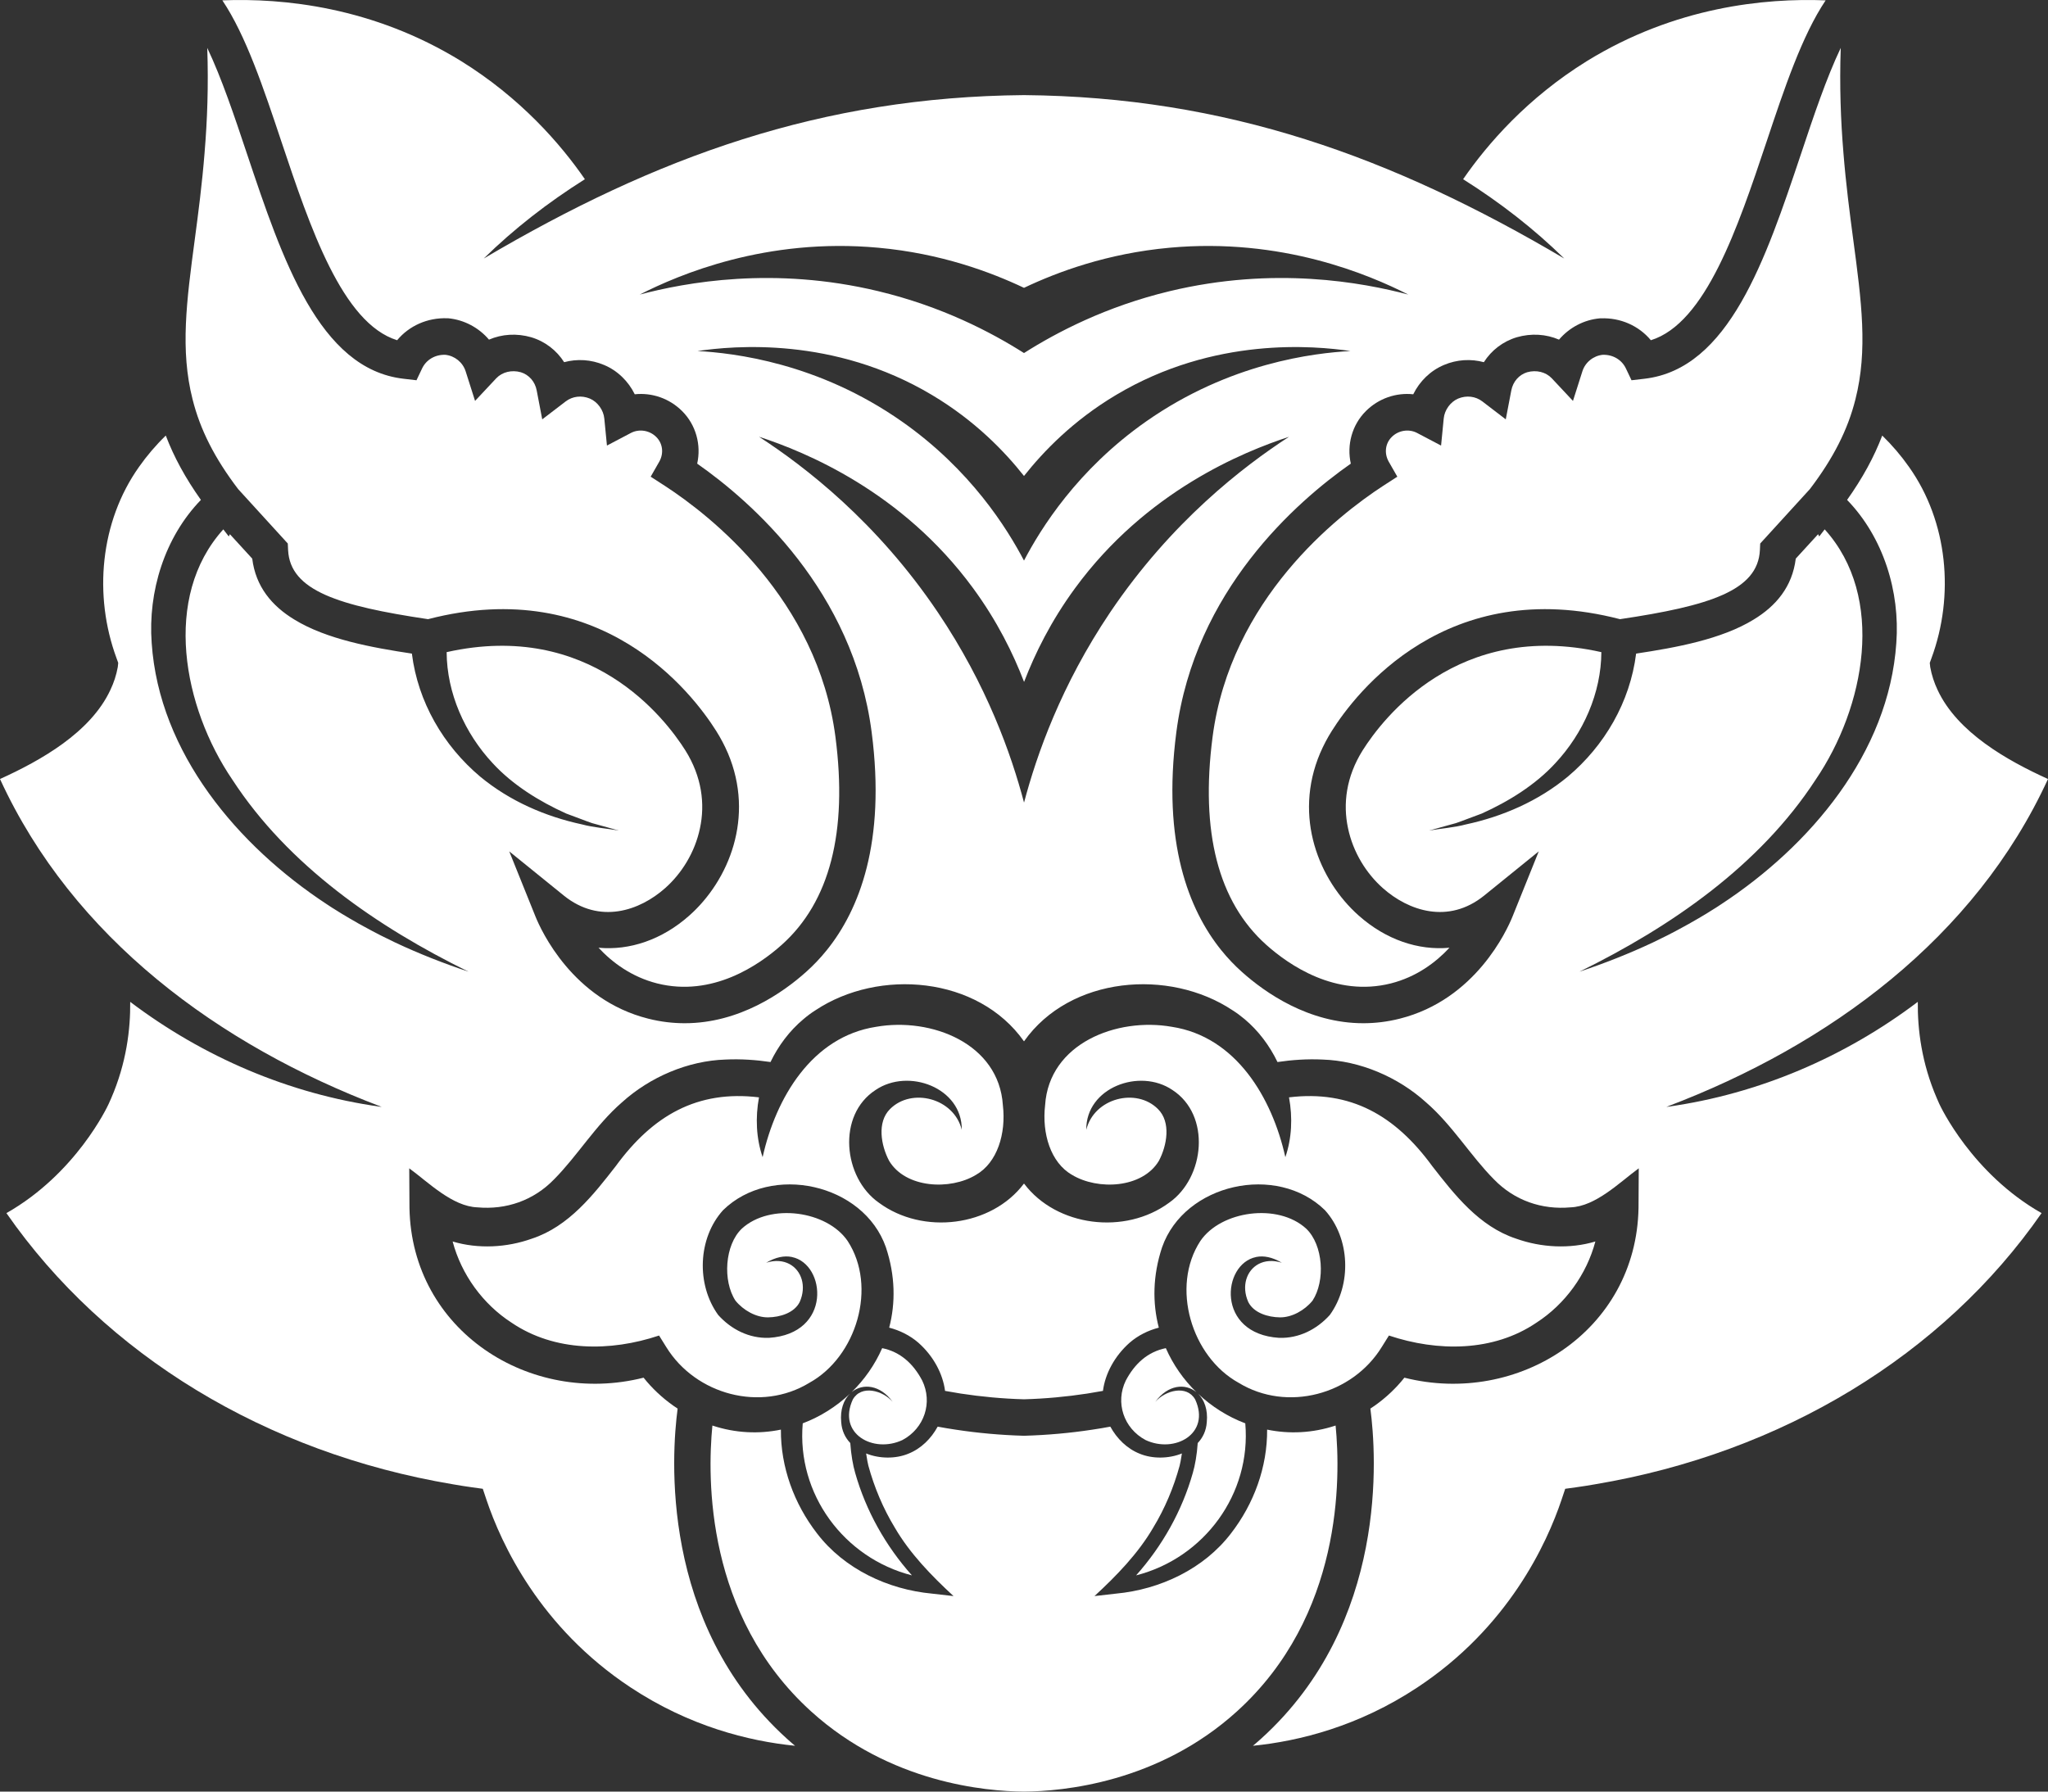 <svg width="80" height="70" viewBox="0 0 80 70" fill="none" xmlns="http://www.w3.org/2000/svg">
<rect x="0" y="0" width="80" height="70" fill="#333333" stroke="none"/>
<path d="M39.994 46.249C38.73 47.925 36.055 48.267 34.329 46.99C32.934 46.01 32.688 43.57 34.203 42.587C35.487 41.715 37.584 42.499 37.569 44.138V44.143C37.264 42.903 35.612 42.484 34.768 43.331C34.249 43.844 34.414 44.756 34.731 45.355C35.373 46.429 37.119 46.514 38.126 45.902C38.959 45.426 39.304 44.286 39.175 43.185C39.021 40.766 36.374 39.74 34.223 40.119C31.716 40.504 30.306 42.895 29.79 45.212C29.539 44.477 29.502 43.667 29.648 42.875C27.246 42.584 25.503 43.576 24.051 45.565C23.192 46.666 22.225 47.92 20.776 48.396C19.797 48.746 18.682 48.806 17.681 48.507C18.023 49.795 18.859 50.952 19.983 51.679C21.672 52.825 23.848 52.816 25.745 52.181L26.027 52.634C27.174 54.492 29.719 55.185 31.616 54.028C33.462 53.007 34.277 50.277 33.111 48.487C32.306 47.304 30.081 46.993 28.977 48.005C28.31 48.641 28.224 50.046 28.729 50.818C29.037 51.197 29.536 51.477 30.004 51.471C30.466 51.465 31.025 51.3 31.239 50.87C31.513 50.251 31.308 49.636 30.834 49.385C30.595 49.259 30.284 49.225 29.93 49.336C30.304 49.114 30.64 49.054 30.926 49.111C30.928 49.114 30.931 49.114 30.934 49.114C32.269 49.385 32.509 52.115 30.033 52.272C29.26 52.295 28.566 51.944 28.056 51.38C27.191 50.188 27.257 48.376 28.244 47.284C30.124 45.443 33.733 46.241 34.605 48.732C34.974 49.841 34.985 50.91 34.734 51.873C35.15 51.981 35.547 52.178 35.872 52.46C36.463 52.982 36.831 53.677 36.916 54.344C37.116 54.381 37.321 54.415 37.532 54.449C38.34 54.572 39.164 54.649 39.994 54.672C39.994 54.672 39.997 54.672 40 54.672C40 54.672 40.003 54.672 40.006 54.672C40.836 54.649 41.66 54.572 42.467 54.449C42.678 54.415 42.884 54.381 43.084 54.344C43.169 53.677 43.537 52.982 44.128 52.46C44.453 52.178 44.849 51.981 45.266 51.873C45.015 50.91 45.026 49.841 45.394 48.732C46.267 46.241 49.876 45.443 51.756 47.284C52.743 48.376 52.808 50.188 51.944 51.38C51.433 51.944 50.74 52.295 49.967 52.272C47.491 52.115 47.731 49.385 49.066 49.114C49.069 49.114 49.071 49.114 49.074 49.111C49.359 49.054 49.696 49.114 50.07 49.336C49.716 49.225 49.405 49.259 49.166 49.385C48.692 49.636 48.486 50.251 48.76 50.87C48.974 51.3 49.533 51.465 49.996 51.471C50.463 51.477 50.963 51.197 51.271 50.818C51.776 50.046 51.69 48.641 51.023 48.005C49.919 46.993 47.694 47.304 46.889 48.487C45.722 50.277 46.538 53.007 48.384 54.028C50.281 55.185 52.825 54.492 53.972 52.634L54.255 52.181C56.152 52.816 58.328 52.825 60.017 51.679C61.141 50.952 61.977 49.795 62.319 48.507C61.318 48.806 60.202 48.746 59.224 48.396C57.775 47.92 56.808 46.666 55.949 45.565C54.497 43.576 52.754 42.584 50.352 42.875C50.498 43.667 50.461 44.477 50.209 45.212C49.693 42.895 48.284 40.504 45.776 40.119C43.626 39.74 40.978 40.766 40.824 43.185C40.696 44.286 41.041 45.426 41.874 45.902C42.881 46.514 44.627 46.429 45.269 45.355C45.585 44.756 45.751 43.844 45.232 43.331C44.387 42.484 42.736 42.903 42.433 44.143V44.138C42.416 42.499 44.513 41.715 45.797 42.587C47.311 43.57 47.066 46.01 45.671 46.99C43.945 48.267 41.269 47.925 40.006 46.249" fill="white"/>
<path d="M39.986 56.097C39.09 56.071 38.192 55.991 37.319 55.857C37.085 55.823 36.854 55.783 36.628 55.741C36.372 56.208 35.981 56.601 35.476 56.801C34.982 57.003 34.352 56.998 33.833 56.789C33.867 57.015 33.904 57.217 33.921 57.268C34.152 58.115 34.498 58.938 34.954 59.688C35.541 60.697 36.392 61.572 37.247 62.361L36.406 62.265C34.691 62.105 32.977 61.304 31.913 59.91C31.02 58.756 30.492 57.32 30.504 55.857C29.645 56.034 28.732 55.997 27.828 55.698C27.625 57.764 27.563 63.131 31.685 66.868C34.769 69.664 38.511 69.989 39.995 70C39.995 70 39.997 70 40 70C40 70 40.003 70 40.006 70C41.489 69.989 45.232 69.664 48.316 66.868C52.438 63.131 52.375 57.764 52.172 55.698C51.268 55.997 50.355 56.034 49.497 55.857C49.508 57.32 48.98 58.756 48.087 59.91C47.023 61.304 45.309 62.105 43.595 62.265L42.753 62.361C43.609 61.572 44.459 60.697 45.047 59.688C45.503 58.938 45.848 58.115 46.079 57.268C46.096 57.217 46.133 57.015 46.168 56.789C45.648 56.998 45.018 57.003 44.525 56.801C44.02 56.601 43.629 56.208 43.372 55.741C43.147 55.783 42.916 55.823 42.682 55.857C41.809 55.991 40.91 56.071 40.014 56.097" fill="white"/>
<path d="M35.25 56.265C36.112 55.806 36.44 54.794 36.023 53.939C35.675 53.278 35.165 52.816 34.46 52.674C34.175 53.324 33.764 53.908 33.265 54.395C33.698 54.036 34.38 54.099 34.871 54.772C34.483 54.327 33.647 54.093 33.313 54.68C32.7 56.014 34.109 56.798 35.25 56.265Z" fill="white"/>
<path d="M46.735 54.395C46.236 53.908 45.825 53.324 45.54 52.674C44.835 52.816 44.325 53.278 43.977 53.939C43.56 54.794 43.888 55.806 44.75 56.265C45.891 56.798 47.3 56.014 46.687 54.68C46.353 54.093 45.517 54.327 45.129 54.772C45.62 54.099 46.301 54.036 46.735 54.395Z" fill="white"/>
<path d="M31.357 55.612C31.117 58.371 32.963 60.874 35.622 61.552C34.597 60.403 33.824 59.03 33.405 57.547C33.319 57.254 33.245 56.835 33.214 56.382C33.014 56.171 32.883 55.9 32.86 55.569C32.812 55.079 32.957 54.692 33.2 54.455C32.669 54.957 32.041 55.353 31.357 55.612Z" fill="white"/>
<path d="M48.644 55.612C47.959 55.353 47.331 54.957 46.801 54.455C47.043 54.692 47.189 55.079 47.14 55.569C47.117 55.9 46.986 56.171 46.786 56.382C46.755 56.835 46.681 57.254 46.595 57.547C46.176 59.03 45.403 60.403 44.379 61.552C47.038 60.874 48.883 58.371 48.644 55.612Z" fill="white"/>
<path d="M9.303 19.11L11.242 21.236L11.254 21.493C11.331 23.08 13.233 23.673 16.72 24.192C23.497 22.433 27.046 27.082 27.976 28.558C28.156 28.843 28.304 29.128 28.427 29.413C28.427 29.419 28.43 29.422 28.433 29.425C29.491 31.922 28.472 34.401 26.926 35.772C25.862 36.718 24.593 37.143 23.38 37.029C23.922 37.611 24.673 38.169 25.668 38.423C27.828 38.967 29.648 37.71 30.541 36.912C32.412 35.236 33.117 32.506 32.635 28.795C31.933 23.402 27.748 20.142 25.982 18.99L25.417 18.625L25.751 18.041C25.936 17.716 25.891 17.329 25.637 17.075C25.377 16.813 24.969 16.747 24.647 16.915L23.709 17.409L23.606 16.354C23.574 16.02 23.343 15.701 23.041 15.573C22.719 15.439 22.365 15.479 22.097 15.684L21.181 16.385L20.964 15.251C20.899 14.909 20.662 14.641 20.345 14.544C19.989 14.444 19.621 14.533 19.387 14.778L18.557 15.664L18.189 14.507C18.077 14.156 17.761 13.9 17.395 13.863C16.993 13.849 16.648 14.059 16.488 14.396L16.269 14.857L15.761 14.798C12.463 14.416 11.031 10.14 9.648 6.011C9.157 4.54 8.655 3.044 8.096 1.872C8.147 3.36 8.096 4.711 7.993 5.942V5.951C7.893 7.202 7.745 8.331 7.608 9.36C7.286 11.774 7.035 13.68 7.522 15.601C7.819 16.787 8.384 17.904 9.303 19.11Z" fill="white"/>
<path d="M70.353 6.011C68.969 10.14 67.537 14.416 64.239 14.798L63.731 14.857L63.512 14.396C63.352 14.059 63.007 13.849 62.605 13.863C62.24 13.9 61.923 14.156 61.812 14.507L61.444 15.664L60.614 14.778C60.38 14.533 60.012 14.444 59.655 14.544C59.338 14.641 59.102 14.909 59.036 15.251L58.819 16.385L57.904 15.684C57.635 15.479 57.282 15.439 56.959 15.573C56.657 15.701 56.426 16.02 56.395 16.354L56.292 17.409L55.353 16.915C55.031 16.747 54.623 16.813 54.363 17.075C54.109 17.329 54.064 17.716 54.249 18.041L54.583 18.625L54.018 18.99C52.252 20.142 48.068 23.402 47.366 28.795C46.884 32.506 47.588 35.236 49.46 36.912C50.352 37.71 52.172 38.967 54.332 38.423C55.328 38.169 56.078 37.611 56.62 37.029C55.407 37.143 54.138 36.718 53.074 35.772C51.528 34.401 50.509 31.922 51.568 29.425C51.571 29.422 51.574 29.419 51.574 29.413C51.696 29.128 51.844 28.843 52.024 28.558C52.954 27.082 56.503 22.433 63.281 24.192C66.767 23.673 68.669 23.08 68.746 21.493L68.758 21.236L70.698 19.11C71.616 17.904 72.181 16.787 72.478 15.601C72.966 13.68 72.715 11.774 72.392 9.36C72.255 8.331 72.107 7.202 72.007 5.951V5.945C71.904 4.711 71.853 3.36 71.904 1.872C71.345 3.044 70.843 4.54 70.353 6.011Z" fill="white"/>
<path d="M40.003 40.683C41.797 38.144 45.668 37.824 48.15 39.475C48.316 39.58 48.472 39.697 48.621 39.822C49.16 40.276 49.593 40.854 49.902 41.495C50.475 41.41 51.063 41.37 51.659 41.398C53.125 41.444 54.611 42.08 55.707 43.072C56.737 43.966 57.447 45.163 58.354 46.076C59.161 46.911 60.234 47.273 61.349 47.173C62.328 47.139 63.263 46.198 64.014 45.648L64.005 47.196C63.92 51.998 59.298 54.948 54.859 53.828C54.526 54.247 54.138 54.609 53.71 54.914C53.65 54.957 53.59 54.997 53.53 55.036C53.767 56.821 54.246 63.413 49.274 67.922C49.166 68.022 49.054 68.116 48.943 68.21C50.757 68.028 53.071 67.449 55.367 65.93C58.913 63.587 60.419 60.324 61.001 58.588L61.141 58.169L61.575 58.109C61.823 58.075 62.071 58.035 62.316 57.992C69.614 56.764 75.895 52.947 79.749 47.398C77.033 45.856 75.801 43.237 75.749 43.12C75.715 43.049 75.684 42.977 75.655 42.906C75.062 41.532 74.902 40.216 74.914 39.144C72.075 41.29 68.721 42.741 65.143 43.242C65.138 43.242 65.132 43.242 65.126 43.242C65.118 43.245 65.112 43.245 65.103 43.248H65.095C65.095 43.248 65.118 43.237 65.129 43.234C65.129 43.234 65.131 43.233 65.135 43.231C71.453 40.834 77.147 36.65 80 30.437C78.417 29.718 76.463 28.624 75.687 26.957C75.553 26.672 75.456 26.378 75.399 26.062L75.382 25.899L75.45 25.711C76.351 23.266 76.092 20.39 74.571 18.244C74.263 17.805 73.912 17.394 73.525 17.018C73.205 17.859 72.754 18.683 72.152 19.532C73.573 20.997 74.223 23.12 74.075 25.121C73.784 29.433 70.698 33.056 67.234 35.33C67.106 35.416 66.978 35.499 66.846 35.578C66.818 35.596 66.789 35.615 66.764 35.63C66.727 35.655 66.689 35.678 66.65 35.701C66.45 35.821 66.25 35.94 66.05 36.051C66.011 36.077 65.968 36.1 65.928 36.12C65.876 36.151 65.825 36.18 65.774 36.205C65.557 36.325 65.337 36.442 65.118 36.553C64.932 36.647 64.741 36.738 64.553 36.83C63.623 37.266 62.667 37.642 61.7 37.964C65.269 36.211 68.735 33.823 70.92 30.468C72.854 27.629 73.67 23.331 71.277 20.683L71.063 20.96L71.02 20.872L70.147 21.826C70.013 22.918 69.382 23.673 68.504 24.206C67.246 24.979 65.474 25.301 63.911 25.537C63.674 27.43 62.679 29.134 61.244 30.343C60.088 31.3 58.699 31.902 57.259 32.212C56.853 32.324 56.249 32.378 55.829 32.449C55.849 32.443 55.869 32.438 55.895 32.429H55.904C56.166 32.352 56.662 32.221 56.871 32.161C57.096 32.087 57.649 31.867 57.878 31.788C58.936 31.312 59.98 30.662 60.753 29.821C61.849 28.647 62.545 27.076 62.553 25.48C56.948 24.223 54.015 28.074 53.231 29.314C52.58 30.351 52.455 31.414 52.657 32.358C52.854 33.304 53.376 34.133 54.021 34.703C55.014 35.584 56.571 36.123 57.972 34.994L60.108 33.264L59.081 35.815C58.865 36.348 57.635 39.056 54.68 39.8C54.186 39.925 53.71 39.979 53.254 39.979C51.117 39.979 49.417 38.785 48.507 37.97C48.236 37.727 47.962 37.445 47.697 37.115C46.444 35.553 45.389 32.928 45.951 28.607C46.669 23.072 50.646 19.6 52.766 18.115C52.603 17.386 52.811 16.605 53.353 16.063C53.855 15.562 54.537 15.334 55.205 15.405C55.453 14.898 55.878 14.479 56.406 14.259C56.908 14.045 57.458 14.014 57.963 14.151C58.257 13.689 58.708 13.338 59.253 13.176C59.817 13.014 60.397 13.053 60.899 13.27C61.295 12.803 61.871 12.492 62.496 12.438H62.528C63.3 12.406 64.019 12.729 64.487 13.293C66.63 12.629 67.885 8.884 69 5.555C69.71 3.428 70.392 1.39 71.314 0.014C68.949 -0.08 65.437 0.262 61.991 2.385C59.666 3.825 58.106 5.62 57.153 7.002C58.588 7.906 59.92 8.938 61.104 10.101C54.363 6.119 47.905 3.787 40.006 3.716C40.006 3.716 40.003 3.716 40 3.716C40 3.716 39.997 3.716 39.994 3.716C32.095 3.787 25.637 6.119 18.896 10.101C20.08 8.938 21.412 7.906 22.847 7.002C21.894 5.62 20.334 3.825 18.009 2.385C14.563 0.262 11.051 -0.08 8.686 0.014C9.608 1.39 10.29 3.428 11 5.555C12.115 8.884 13.37 12.629 15.513 13.293C15.981 12.729 16.7 12.406 17.473 12.435H17.504C18.129 12.492 18.705 12.803 19.101 13.27C19.604 13.053 20.183 13.014 20.747 13.176C21.292 13.338 21.743 13.689 22.037 14.151C22.542 14.014 23.092 14.045 23.594 14.259C24.122 14.479 24.547 14.898 24.795 15.405C25.463 15.334 26.145 15.562 26.647 16.063C27.189 16.605 27.397 17.386 27.234 18.115C29.354 19.6 33.331 23.072 34.049 28.607C34.611 32.928 33.556 35.553 32.303 37.115C32.038 37.445 31.764 37.727 31.493 37.97C30.583 38.785 28.883 39.979 26.747 39.979C26.29 39.979 25.814 39.925 25.32 39.8C22.365 39.056 21.135 36.348 20.919 35.815L19.892 33.264L22.028 34.994C23.429 36.123 24.986 35.584 25.979 34.703C26.624 34.133 27.146 33.304 27.343 32.358C27.545 31.414 27.42 30.351 26.769 29.314C25.985 28.074 23.052 24.223 17.447 25.48C17.455 27.076 18.151 28.647 19.247 29.821C20.02 30.662 21.064 31.312 22.122 31.788C22.351 31.867 22.904 32.087 23.129 32.161C23.338 32.221 23.834 32.352 24.096 32.429H24.105C24.131 32.438 24.151 32.443 24.171 32.449C23.751 32.378 23.146 32.324 22.741 32.212C21.301 31.902 19.912 31.3 18.756 30.343C17.321 29.134 16.326 27.43 16.089 25.537C14.526 25.301 12.754 24.979 11.496 24.206C10.618 23.673 9.987 22.918 9.853 21.826L8.98 20.872L8.937 20.96L8.723 20.683C6.33 23.331 7.146 27.629 9.08 30.468C11.265 33.823 14.731 36.211 18.3 37.964C17.333 37.642 16.377 37.266 15.447 36.83C15.259 36.738 15.068 36.647 14.882 36.553C14.663 36.442 14.443 36.325 14.226 36.205C14.175 36.18 14.123 36.151 14.072 36.12C14.032 36.1 13.989 36.077 13.95 36.051C13.75 35.94 13.55 35.821 13.351 35.701C13.31 35.678 13.273 35.655 13.236 35.63C13.211 35.615 13.182 35.596 13.154 35.578C13.022 35.499 12.894 35.416 12.766 35.33C9.303 33.056 6.216 29.433 5.925 25.121C5.777 23.12 6.427 20.997 7.848 19.532C7.246 18.683 6.795 17.859 6.476 17.018C6.088 17.394 5.737 17.805 5.429 18.244C3.908 20.39 3.649 23.266 4.55 25.711L4.618 25.899L4.601 26.062C4.544 26.378 4.447 26.672 4.313 26.954C3.537 28.624 1.583 29.718 0 30.437C2.853 36.65 8.547 40.834 14.865 43.231C14.865 43.231 14.867 43.232 14.871 43.234C14.871 43.234 14.894 43.24 14.905 43.245H14.902C14.902 43.245 14.899 43.248 14.897 43.248C14.888 43.245 14.882 43.245 14.874 43.242C14.868 43.242 14.862 43.242 14.857 43.242C11.279 42.741 7.925 41.29 5.086 39.144C5.098 40.216 4.938 41.532 4.345 42.906C4.316 42.977 4.285 43.049 4.25 43.12C4.199 43.237 2.967 45.856 0.251 47.398C4.105 52.947 10.386 56.764 17.684 57.992C17.929 58.035 18.177 58.075 18.425 58.109L18.859 58.169L18.999 58.588C19.581 60.324 21.087 63.587 24.633 65.93C26.929 67.449 29.243 68.028 31.057 68.21C30.946 68.116 30.834 68.022 30.726 67.922C25.754 63.413 26.233 56.821 26.47 55.036C26.41 54.997 26.35 54.957 26.29 54.914C25.862 54.609 25.474 54.247 25.14 53.828C20.702 54.948 16.08 51.998 15.995 47.196L15.986 45.648C16.737 46.198 17.672 47.139 18.651 47.173C19.766 47.273 20.839 46.911 21.646 46.076C22.553 45.163 23.263 43.966 24.293 43.072C25.389 42.08 26.875 41.444 28.341 41.398C28.937 41.37 29.525 41.41 30.098 41.495C30.407 40.854 30.84 40.276 31.379 39.825C31.528 39.697 31.684 39.58 31.85 39.475C34.332 37.824 38.203 38.144 39.997 40.683M50.355 17.064C48.564 18.227 45.757 20.381 43.366 23.924C41.452 26.768 40.499 29.476 40.003 31.354C40.003 31.352 40.003 31.346 40.003 31.343C40 31.343 40 31.352 40 31.354C39.504 29.476 38.551 26.768 36.634 23.924C34.246 20.381 31.439 18.227 29.648 17.064C31.451 17.654 35.233 19.193 38.009 22.978C38.956 24.269 39.581 25.543 40 26.637H40.006C40.425 25.543 41.05 24.269 41.997 22.978C44.77 19.193 48.555 17.654 50.358 17.064H50.355ZM52.754 13.715C51.334 13.794 48.047 14.171 44.773 16.465C42.077 18.355 40.65 20.66 40 21.903C39.347 20.66 37.923 18.355 35.225 16.465C31.953 14.171 28.666 13.794 27.246 13.715C28.641 13.512 32.557 13.136 36.403 15.431C38.092 16.437 39.253 17.651 40 18.597C40.747 17.651 41.908 16.437 43.597 15.431C47.443 13.136 51.356 13.512 52.754 13.715ZM55.011 11.509C53.216 11.036 49.779 10.394 45.688 11.377C43.209 11.973 41.292 12.974 40 13.794C38.708 12.974 36.791 11.973 34.309 11.377C30.221 10.394 26.781 11.036 24.989 11.509C26.524 10.728 29.927 9.277 34.309 9.679C36.751 9.901 38.696 10.628 40 11.246C41.301 10.628 43.246 9.901 45.688 9.679C50.073 9.277 53.473 10.728 55.011 11.509Z" fill="white"/>
</svg>
